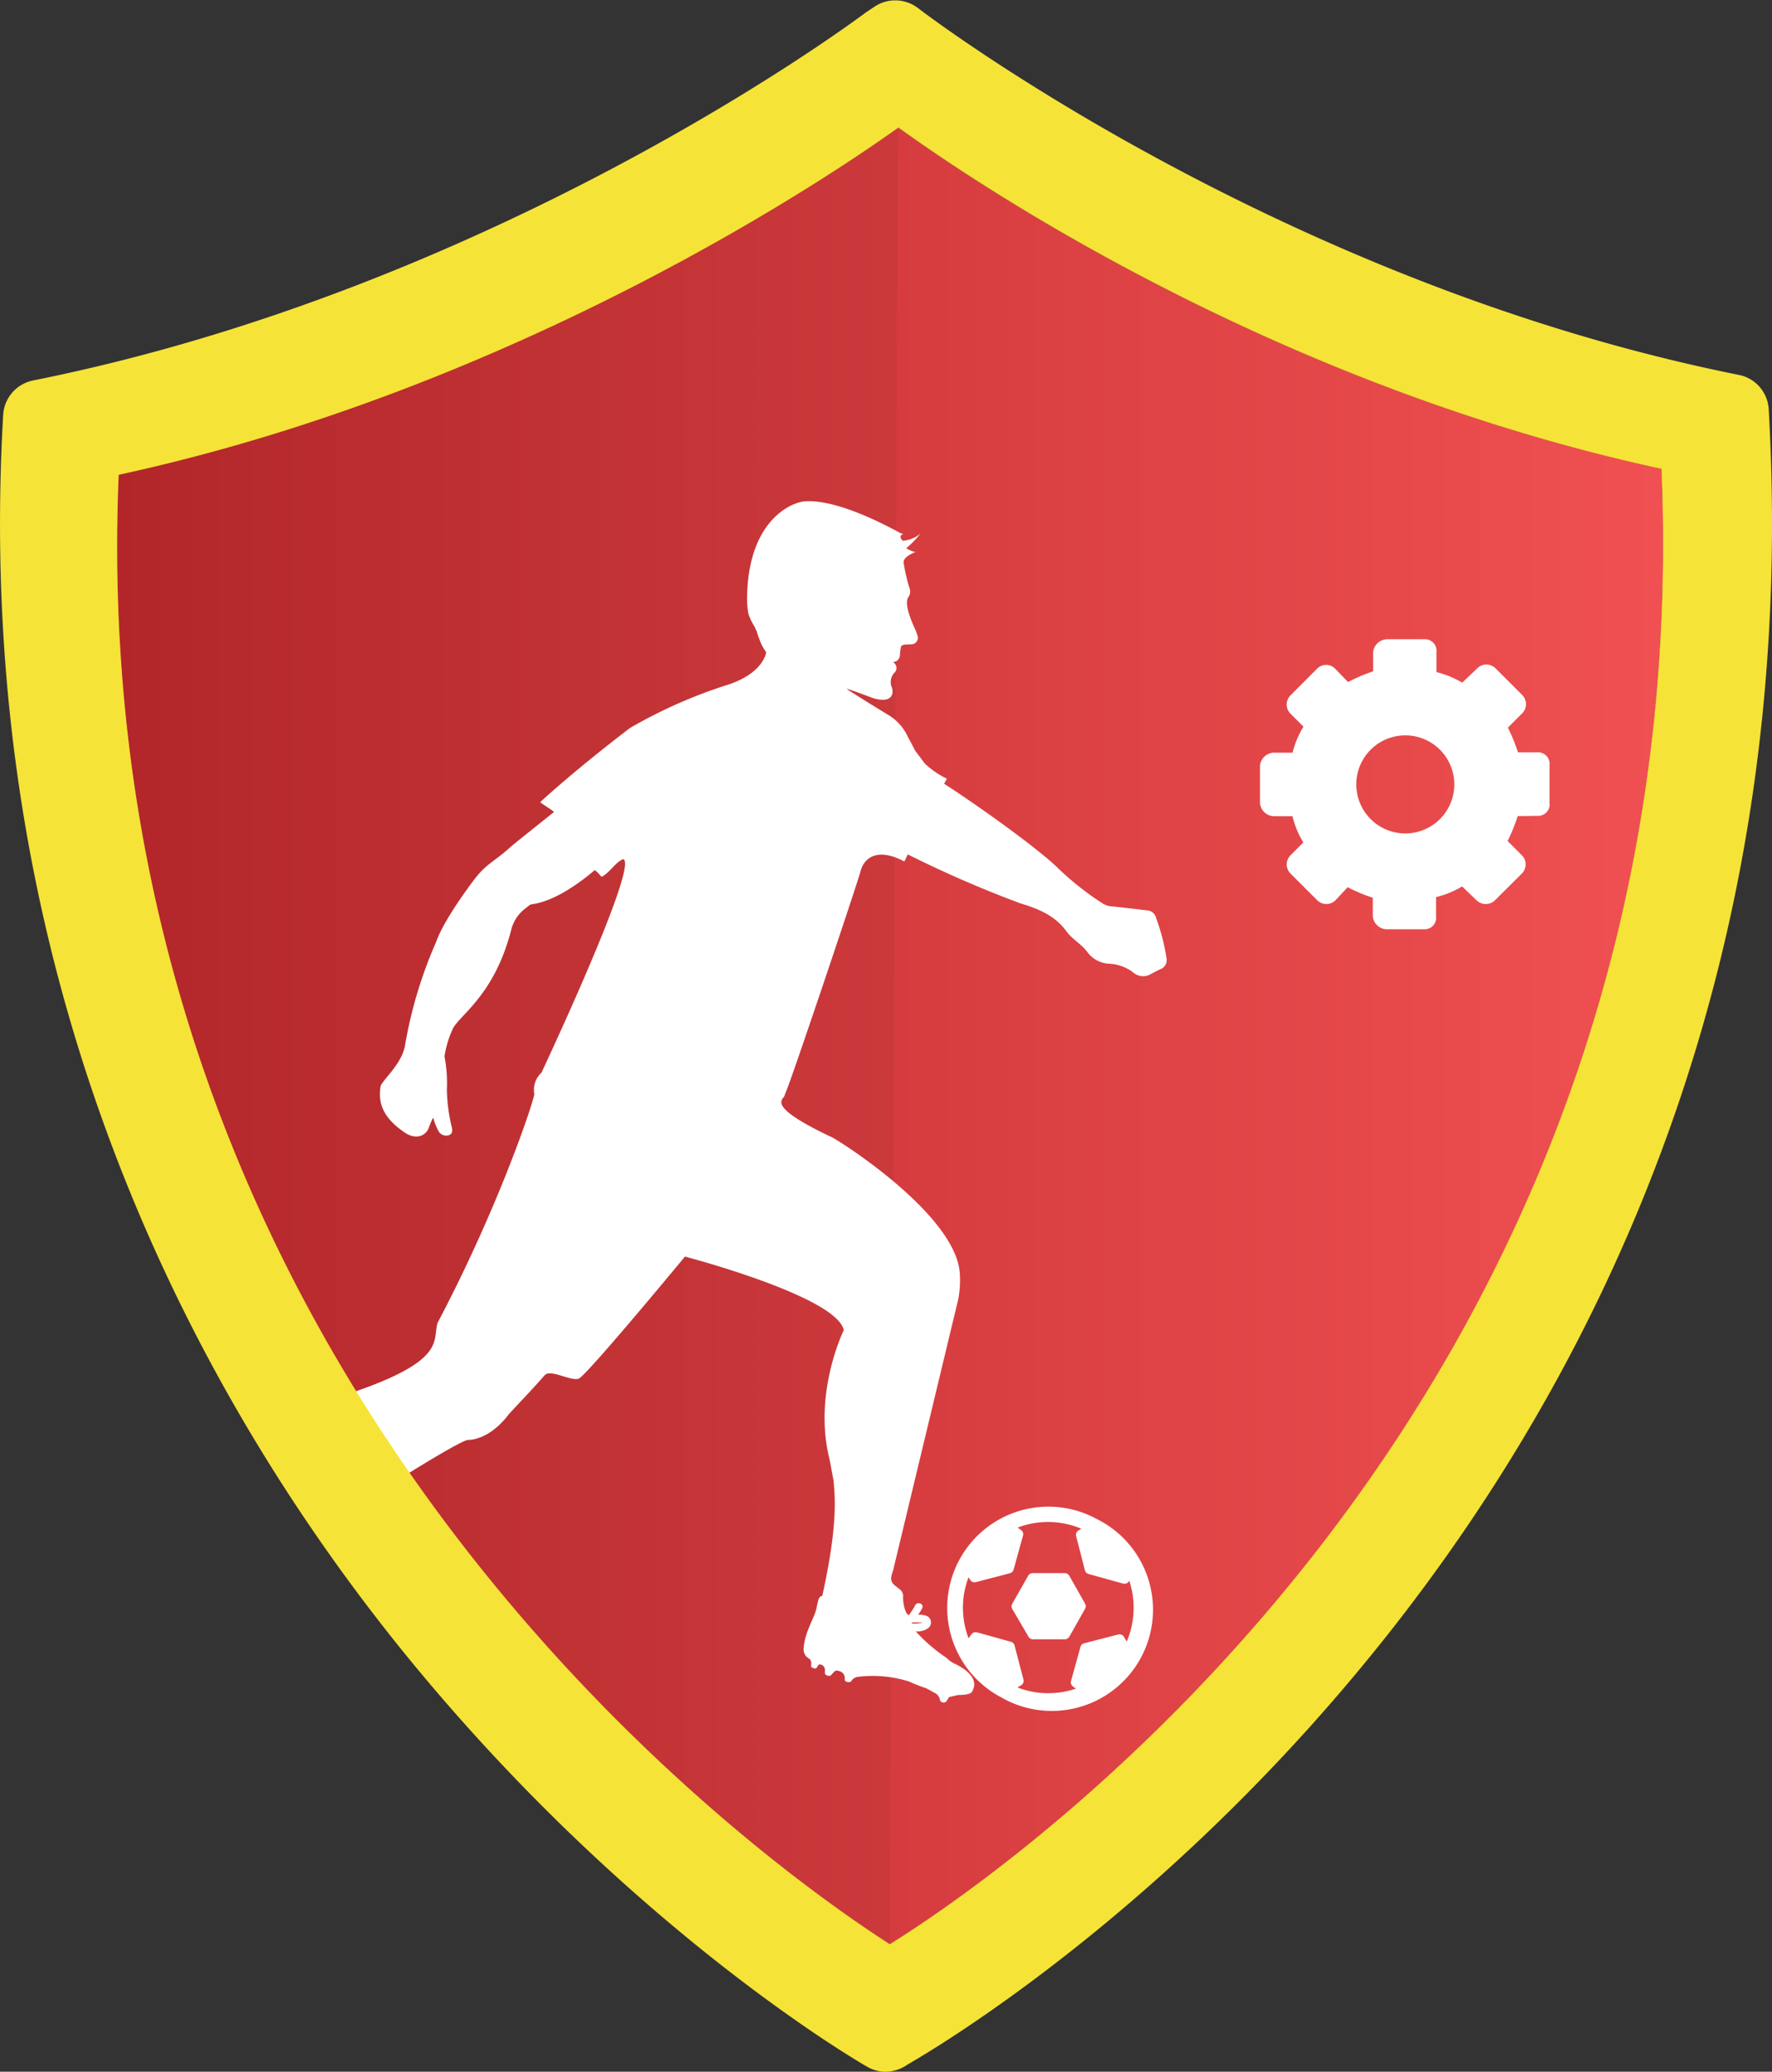 <svg xmlns="http://www.w3.org/2000/svg" xmlns:xlink="http://www.w3.org/1999/xlink" viewBox="0 0 246.93 288.57"><rect x="0" y="0" width="246.93" height="288.57" fill="#333333" stroke="none"/><defs><style>.cls-1{fill:#f6e337;}.cls-2{fill:url(#linear-gradient);}.cls-3{fill:#fff;}.cls-4{opacity:0.05;}.cls-5{fill:url(#linear-gradient-2);}.cls-6{fill:url(#linear-gradient-3);}</style><linearGradient id="linear-gradient" x1="16.28" y1="144.29" x2="231.7" y2="144.29" gradientUnits="userSpaceOnUse"><stop offset="0" stop-color="#bb282c"/><stop offset="1" stop-color="#f05051"/></linearGradient><linearGradient id="linear-gradient-2" x1="-7.35" y1="226" x2="237.99" y2="226" xlink:href="#linear-gradient"/><linearGradient id="linear-gradient-3" x1="-7.35" y1="223.95" x2="237.99" y2="223.95" xlink:href="#linear-gradient"/></defs><title>football api logo</title><g id="Layer_2" data-name="Layer 2"><g id="Layer_1-2" data-name="Layer 1"><path class="cls-1" d="M125.15,17.76C116.24,24.14,72.33,54,16.49,66.13,11.2,192.85,107.15,260.06,124,270.82c16.13-10,113-75.8,107.53-205.52C177.72,53.66,136.35,25.85,125.15,17.76Z"/><path class="cls-2" d="M125.15,17.76C116.24,24.14,72.33,54,16.49,66.13,11.2,192.85,107.15,260.06,124,270.82c16.13-10,113-75.8,107.53-205.52C177.72,53.66,136.35,25.85,125.15,17.76Z"/><path class="cls-3" d="M214.38,113.64a1.59,1.59,0,0,0,1.55-1.79v-5.26a1.61,1.61,0,0,0-1.55-1.8h-2.85a23.28,23.28,0,0,0-1.41-3.43l2-2a1.8,1.8,0,0,0,0-2.55l-3.72-3.72a1.8,1.8,0,0,0-2.54,0l-2.1,2a13,13,0,0,0-3.59-1.47V90.84a1.61,1.61,0,0,0-1.55-1.8h-5.27a2,2,0,0,0-2,1.8v2.67A24.62,24.62,0,0,0,187.85,95l-1.8-1.86a1.76,1.76,0,0,0-2.51,0l-3.71,3.72a1.81,1.81,0,0,0,0,2.55l1.81,1.8a13.17,13.17,0,0,0-1.52,3.63h-2.54a2,2,0,0,0-2,1.8v5.26a2,2,0,0,0,2,1.79h2.52a13.2,13.2,0,0,0,1.52,3.66l-1.78,1.78a1.79,1.79,0,0,0,0,2.55l3.72,3.72a1.8,1.8,0,0,0,2.54,0l1.7-1.82a22.52,22.52,0,0,0,3.5,1.47v2.6a2,2,0,0,0,2,1.79h5.27a1.6,1.6,0,0,0,1.55-1.79v-2.69a12.94,12.94,0,0,0,3.63-1.49l2,1.93a1.85,1.85,0,0,0,2.58,0l3.74-3.72a1.8,1.8,0,0,0,.53-1.27,1.76,1.76,0,0,0-.52-1.27l-2-2a22.51,22.51,0,0,0,1.41-3.46Zm-18.55,2.45a6.83,6.83,0,1,1,6.83-6.83A6.83,6.83,0,0,1,195.83,116.09Z"/><path class="cls-4" d="M125.15,17.76C116.24,24.14,72.33,54,16.49,66.13,11.2,192.85,107.15,260.06,124,270.82"/><path class="cls-5" d="M128.31,226a1.13,1.13,0,0,0,.26-.07l-.34,0a10.75,10.75,0,0,0-1.12,0l-.08.14A5,5,0,0,0,128.31,226Z"/><path class="cls-6" d="M151.42,219.11a.79.79,0,0,1-.18-.31L150,214a.71.71,0,0,1,.33-.8l.4-.24a11.92,11.92,0,0,0-8.88-.16l.47.34a.71.71,0,0,1,.28.77l-1.31,4.74a.72.72,0,0,1-.52.51L136,220.43a.73.73,0,0,1-.69-.19l-.09-.1,0,0-.23-.39a11.89,11.89,0,0,0,0,8.49l.4-.54a.74.74,0,0,1,.77-.28l4.74,1.32a.7.7,0,0,1,.5.5l1.24,4.76a.73.73,0,0,1-.33.8l-.5.3a11.9,11.9,0,0,0,8.14.16l-.41-.29a.47.47,0,0,1-.1-.1.68.68,0,0,1-.17-.68l1.31-4.73a.7.7,0,0,1,.5-.51l4.76-1.23a.72.72,0,0,1,.8.32l.39.67a12,12,0,0,0,.36-8.47l-.11.15a.73.73,0,0,1-.77.27l-4.74-1.31A.78.78,0,0,1,151.42,219.11Zm-.19,5L149,228a.75.75,0,0,1-.62.37l-4.5,0a.73.73,0,0,1-.62-.35L141,224.16a.73.73,0,0,1,0-.73l2.21-3.9a.6.6,0,0,1,.25-.25.63.63,0,0,1,.37-.12l4.48,0a.76.76,0,0,1,.63.35l2.28,3.87A.73.73,0,0,1,151.23,224.07Z"/><path class="cls-3" d="M152.59,211.45a14.1,14.1,0,0,0-16.48,22.47,14.29,14.29,0,0,0,3.47,2.54,14.1,14.1,0,1,0,13-25Zm4.67,8.89.11-.15a12,12,0,0,1-.36,8.47l-.39-.67a.72.72,0,0,0-.8-.32l-4.76,1.23a.7.7,0,0,0-.5.51l-1.31,4.73a.68.68,0,0,0,.17.68.47.47,0,0,0,.1.1l.41.29a11.9,11.9,0,0,1-8.14-.16l.5-.3a.73.73,0,0,0,.33-.8l-1.24-4.76a.7.7,0,0,0-.5-.5l-4.74-1.32a.74.74,0,0,0-.77.28l-.4.54a11.89,11.89,0,0,1,0-8.49l.23.39,0,0,.09.1a.73.73,0,0,0,.69.19l4.75-1.24a.72.72,0,0,0,.52-.51l1.31-4.74a.71.71,0,0,0-.28-.77l-.47-.34a11.92,11.92,0,0,1,8.88.16l-.4.24a.71.71,0,0,0-.33.8l1.23,4.77a.79.79,0,0,0,.18.31.78.78,0,0,0,.33.19l4.74,1.31A.73.73,0,0,0,157.26,220.34Z"/><path class="cls-3" d="M149,219.47a.76.76,0,0,0-.63-.35l-4.48,0a.63.63,0,0,0-.37.12.6.6,0,0,0-.25.25l-2.21,3.9a.73.73,0,0,0,0,.73l2.27,3.87a.73.73,0,0,0,.62.35l4.5,0A.75.75,0,0,0,149,228l2.2-3.9a.73.73,0,0,0,0-.73Z"/><path class="cls-3" d="M70.89,197c1.67-1.81,3.38-3.57,5-5.43.81-.94,3.62.87,4.77.46,1.26-.63,14.79-17,14.79-17s21.16,5.54,22.13,10.25c0,0-4.2,8.53-2.07,17.62.26,1.12.43,2.27.66,3.4.07,1.54.8,5.31-1.59,16-.27,0-.35.19-.46.36s-.12.44-.19.65-.1.53-.18.83c-.34,1.36-1.6,3.2-1.77,5.47h0a1.09,1.09,0,0,0,0,.18,1.55,1.55,0,0,0,.26.79,1.52,1.52,0,0,0,.39.37,1.87,1.87,0,0,1,.3.26,1.22,1.22,0,0,1,.08.85c0,.08.06.15.13.19a1.16,1.16,0,0,0,.4.16.35.35,0,0,0,.25-.09A4.12,4.12,0,0,0,114,232c0-.07.2-.27.58-.06a.79.79,0,0,1,.37.74c0,.12,0,.23,0,.34a.32.32,0,0,0,.22.32,1.31,1.31,0,0,0,.28.09.37.37,0,0,0,.37-.12c.16-.16.31-.33.46-.49a.54.54,0,0,1,.57-.07,1,1,0,0,1,.87,1.07.37.37,0,0,0,.2.42,1.74,1.74,0,0,0,.37.07.38.38,0,0,0,.34-.15,1.23,1.23,0,0,1,.85-.58,16.89,16.89,0,0,1,7.17.63,23.55,23.55,0,0,0,2.39.94l.48.25.65.37a1.31,1.31,0,0,1,.81,1,.41.41,0,0,0,.23.31.68.68,0,0,0,.56,0,.44.44,0,0,0,.13-.14l.24-.36c.06-.12.1-.2.22-.22a2.21,2.21,0,0,0,.35-.08c.26-.06.52-.11.77-.18,1.11,0,1.84-.14,2-.5s1.23-2-2.31-3.8a3.53,3.53,0,0,1-1.22-.83l-.12-.09a22.6,22.6,0,0,1-4.22-3.65,2.56,2.56,0,0,0,1.64-.38,1,1,0,0,0,0-1.71,2.69,2.69,0,0,0-1.31-.21,6.81,6.81,0,0,0,.57-.93c.29-.61-.7-1-1-.36a8.94,8.94,0,0,1-.89,1.37.71.71,0,0,0-.28-.26,5,5,0,0,1-.49-2.37,1.16,1.16,0,0,0-.47-1l-.64-.51c-1-.74-.39-1.57-.21-2.44l9-37.44a14.2,14.2,0,0,0,.22-3.58c-.49-8.43-17.76-19.15-18-19.08-9-4.27-6.65-5.12-6.45-5.66s.35-.91.52-1.36C111.08,148,119.5,123,120,121.09c0,0,.93-3.62,5.76-1.23l.25.15c.15-.3.31-.63.49-1a159.52,159.52,0,0,0,15.69,6.82c2.44.73,4.8,1.67,6.4,3.87.83,1.16,2.17,1.82,3,3a4,4,0,0,0,2.83,1.53,6.1,6.1,0,0,1,3.43,1.17,2.11,2.11,0,0,0,2.65.2c.4-.18.78-.42,1.18-.59a1.36,1.36,0,0,0,.87-1.58,28.57,28.57,0,0,0-1.44-5.54,1.35,1.35,0,0,0-1.17-1.07c-1.65-.2-3.31-.39-5-.57a2.67,2.67,0,0,1-1.16-.33,40.67,40.67,0,0,1-6.53-5.17c-2.73-2.62-10.76-8.41-15.69-11.58l.4-.7a11.77,11.77,0,0,1-3.08-2.11l-1.35-1.8c-.32-.63-.65-1.25-1-1.88a6.92,6.92,0,0,0-2.75-3.1c-1.11-.66-5.7-3.5-5.81-3.64a.06.06,0,0,0,0,0c.54.09,3.4,1.21,3.78,1.33,2.65.76,2.79-.76,2.55-1.47a1.87,1.87,0,0,1,.36-2.11.92.92,0,0,0-.25-1.47,1,1,0,0,0,1-1,6.13,6.13,0,0,1,.14-1.13c.12-.46,1.32-.26,1.71-.38a.93.93,0,0,0,.64-1,8.4,8.4,0,0,0-.58-1.51c-1.5-3.43-.77-3.9-.67-4.13a1.3,1.3,0,0,0,.07-1.21,23.57,23.57,0,0,1-.79-3.43c-.18-.91,1.73-1.57,1.73-1.57-.25.12-1-.29-1.39-.48a14.17,14.17,0,0,0,2-2.06,4.25,4.25,0,0,1-2.47,1s-.75-.66.08-.93A3,3,0,0,1,125,74C114.71,68.49,111.32,70,111.32,70s-6.92,1.51-7.21,12.91a12.31,12.31,0,0,0,.18,2.58,7.76,7.76,0,0,0,.83,1.75c.12.25.24.49.34.74a16,16,0,0,0,.69,1.87c.19.35.4.69.62,1,0,0-.3,2.86-5.29,4.51a68.28,68.28,0,0,0-13.7,6.05c-7.5,5.73-11.85,9.72-12.49,10.31-.08.07,2,1.32,1.9,1.39-1.62,1.31-5.5,4.37-6.13,4.94-2.28,2.07-3.27,2.18-5.12,4.65-1.58,2.11-4.3,6-5.16,8.5a60.9,60.9,0,0,0-4.35,14.49c-.52,2.69-3.29,4.85-3.41,5.69-.24,1.76-.1,3.95,3.19,6.24,1.65,1.25,3.09.62,3.51-.46.74-1.9.64-1.47.77-1.08a8,8,0,0,0,.6,1.44,1.22,1.22,0,0,0,1.44.61c.67-.23.49-.86.37-1.35a24.5,24.5,0,0,1-.63-5,19.42,19.42,0,0,0-.33-4.63A13.92,13.92,0,0,1,63,143.53c.71-2,5.85-4.57,8.27-14.14a5.41,5.41,0,0,1,2-2.9c.27-.18.53-.49.82-.53,1.74-.22,4.65-1.26,8.79-4.76,1.1.82.68,1.19,1.42.64.91-.67,1.5-1.71,2.53-2.17,2.36.56-11.38,29.75-11.38,29.75a3.24,3.24,0,0,0-1,2.93c.22.15-4.67,15.23-13.45,31.86-.82,2.39,1.51,5.18-11.83,9.73-3.69,1.25-6.8,4.47-10.23,8.8,2.31,3.32,4.65,6.52,7,9.63,8.52-5.82,18.32-11.76,19.23-11.79C68.49,200.48,70.89,197,70.89,197Zm56.22,29a10.75,10.75,0,0,1,1.12,0l.34,0a1.13,1.13,0,0,1-.26.07,5,5,0,0,1-1.28.06Z"/><path class="cls-1" d="M246.47,57a5.17,5.17,0,0,0-4.16-4.78c-64.5-12.92-113.9-50.7-114.38-51.09a5.2,5.2,0,0,0-6.08-.19l-1.27.85-.24.18C118.26,3.49,68.77,40.18,4.59,53A5.2,5.2,0,0,0,.44,57.82c-4.62,80.61,28.36,138.87,56.8,173.54,30.82,37.52,62.31,55.79,63.64,56.54a5,5,0,0,0,2.5.67,5.38,5.38,0,0,0,2.67-.73c.17-.09.33-.21.49-.31C136.79,281.63,255.21,209.85,246.47,57ZM124,270.82c-16.8-10.76-112.75-78-107.46-204.69,55.84-12.09,99.75-42,108.66-48.37,11.2,8.09,52.57,35.9,106.33,47.54C237,195,140.08,260.8,124,270.82Z"/></g></g></svg>